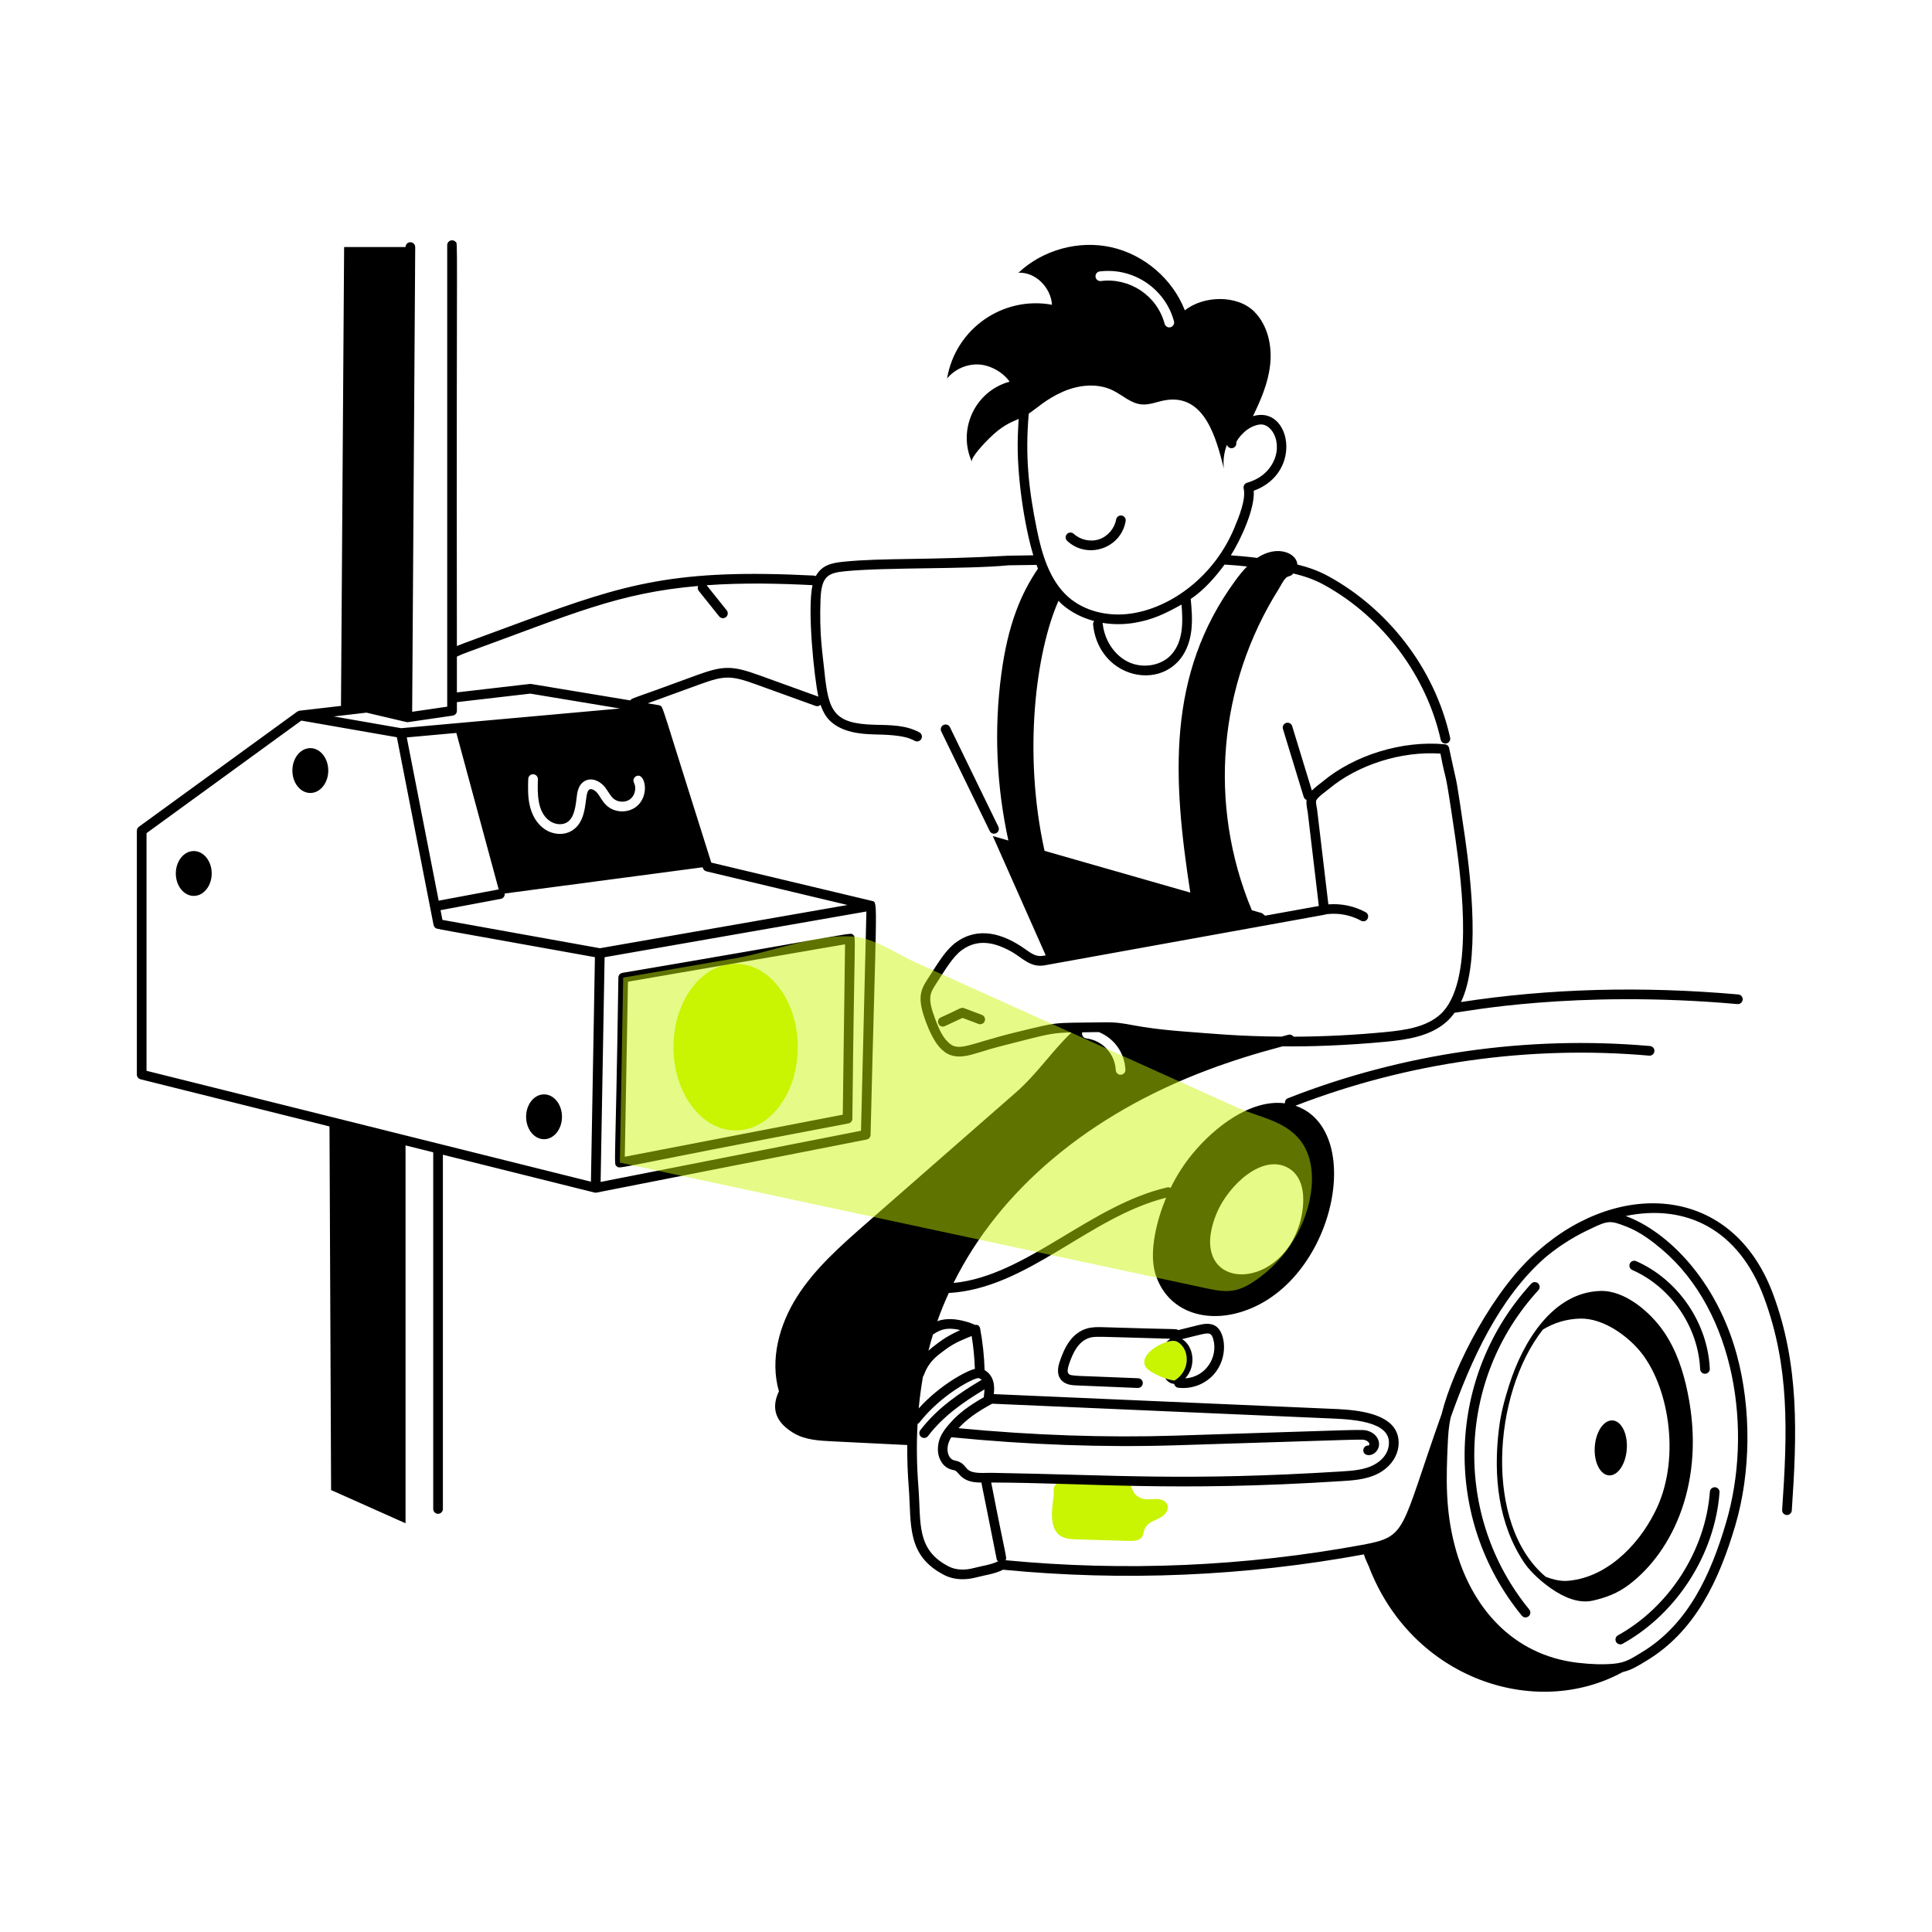 <?xml version="1.0" encoding="utf-8"?>
<svg xmlns="http://www.w3.org/2000/svg" enable-background="new 0 0 300 300" id="Layer_1" version="1.1" viewBox="0 0 300 300" x="0" y="0">
  <g id="_x36_">
    <g>
      <g>
        <ellipse cx="114.226" cy="162.592" fill="#c9f402" rx="9.649" ry="12.939"/>
      </g>
    </g>
    <g>
      <g>
        <path d="M164.997,238.667c0.702,0.316,1.495,0.344,2.264,0.367&#xD;&#xA;				c2.704,0.081,5.408,0.161,8.111,0.242c2.411,0.072,1.998-1.101,2.428-1.992&#xD;&#xA;				c0.39-0.809,1.353-1.119,2.158-1.518c2.05-1.014,1.706-2.915-0.283-3.002&#xD;&#xA;				c-1.063-0.047-2.386,0.438-3.512-0.866c-0.363-0.421-0.413-1.208-0.885-1.475&#xD;&#xA;				c-0.268-0.151-0.588-0.175-0.896-0.194c-2.639-0.166-5.28-0.298-7.923-0.396&#xD;&#xA;				c-0.641-0.024-1.307-0.041-1.895,0.216c-0.409,0.179-0.8,0.541-0.924,0.981&#xD;&#xA;				c-0.109,0.385,0.039,0.788-0.021,1.193&#xD;&#xA;				C163.289,234.459,162.86,237.704,164.997,238.667z" fill="#c9f402"/>
      </g>
    </g>
    <g>
      <g>
        <path d="M201.921,189.617c0.785-2.996,0.792-6.773-1.91-8.28&#xD;&#xA;				c-3.979-2.212-9.147,2.606-11.01,6.86&#xD;&#xA;				c-4.275,10.001,4.935,12.292,10.08,6.69&#xD;&#xA;				c-4.717,6.319-11.678,7.334-15.6,4.97c-1.59-0.96-2.65-2.54-3.17-4.3&#xD;&#xA;				c-0.855-2.887,0.297-7.157,1.52-9.99c0.85-1.95,1.97-3.77,3.32-5.4&#xD;&#xA;				c3.15-3.8,9.14-8.45,14.3-5.58&#xD;&#xA;				C204.169,177.225,203.816,184.446,201.921,189.617z" fill="#c9f402"/>
      </g>
    </g>
    <g>
      <g>
        <path d="M182.341,214.377c-0.1-0.013-0.801-0.151-1.4-0.34v-0.01&#xD;&#xA;				c-0.49-0.15-0.96-0.36-1.42-0.6c-0.69-0.38-1.67-0.82-1.82-1.68&#xD;&#xA;				c-0.281-1.543,2.251-3.174,3.93-3.47c0.647-0.144,1.026-0.097,1.49,0.29&#xD;&#xA;				C184.884,209.89,184.628,213.1,182.341,214.377z" fill="#c9f402"/>
      </g>
    </g>
    <g>
      <path d="M96.644,151.065c-0.354,0.062-0.616,0.366-0.623,0.726&#xD;&#xA;			c-0.441,30.188-0.775,28.876-0.252,29.314c0.585,0.491-1.116,0.351,35.98-6.662&#xD;&#xA;			c0.349-0.067,0.603-0.371,0.608-0.727c0.291-29.402,0.622-28.12,0.111-28.554&#xD;&#xA;			C131.96,144.727,133.835,144.757,96.644,151.065z M130.865,173.086l-33.847,6.533&#xD;&#xA;			l0.492-27.181l33.709-5.812L130.865,173.086z"/>
      <path d="M154.682,129.381c0.373-0.182,0.527-0.631,0.346-1.003l-7.521-15.458&#xD;&#xA;			c-0.181-0.373-0.63-0.524-1.002-0.347c-0.373,0.182-0.527,0.631-0.346,1.003&#xD;&#xA;			l7.521,15.458C153.86,129.404,154.306,129.562,154.682,129.381z"/>
      <path d="M275.329,200.963c-6.299-17-23.833-17.846-36.397-6.809&#xD;&#xA;			c-6.911,5.816-13.259,18.083-15.085,25.439&#xD;&#xA;			c-6.498,18.285-5.206,18.986-12.323,20.295&#xD;&#xA;			c-18.267,3.358-36.897,4.156-55.381,2.382c0.253-0.475,0.103-0.023-2.228-12.064&#xD;&#xA;			c15.306,0.043,28.099,1.475,54.497-0.225h0&#xD;&#xA;			c1.543-0.098,3.292-0.21,4.923-0.866c3.829-1.54,4.678-5.335,3.103-7.458&#xD;&#xA;			c-1.919-2.588-7.044-2.793-9.797-2.903l-52.323-2.278&#xD;&#xA;			c0.069-0.644,0.098-1.367-0.118-2.069c-0.226-0.734-0.716-1.331-1.309-1.652&#xD;&#xA;			c-0.064-2.166-0.298-4.345-0.697-6.479c-0.039-0.206-0.163-0.387-0.341-0.498&#xD;&#xA;			c-0.093-0.057-0.247-0.064-0.43-0.047c-1.621-0.731-4.045-1.276-5.878-0.573&#xD;&#xA;			c0.525-1.486,1.122-2.947,1.779-4.384c12.199-0.679,21.712-11.767,33.753-14.798&#xD;&#xA;			c-1.399,3.326-2.702,8.304-1.699,11.731c1.669,5.556,7.017,7.567,12.39,6.27&#xD;&#xA;			c15.243-3.66,20.642-28.431,9.387-32.281c17.385-6.722,36.362-9.412,54.928-7.775&#xD;&#xA;			c0.405,0.04,0.776-0.268,0.813-0.681s-0.269-0.777-0.681-0.813&#xD;&#xA;			c-19.015-1.676-38.462,1.124-56.231,8.107c-0.325,0.128-0.497,0.458-0.456,0.79&#xD;&#xA;			c-5.427-0.704-11.073,3.873-14.279,7.743c-1.371,1.646-2.532,3.467-3.476,5.391&#xD;&#xA;			c-0.156-0.087-0.341-0.124-0.531-0.079c-11.994,2.769-21.914,13.761-33.177,14.839&#xD;&#xA;			c7.156-14.424,20.963-26.128,39.53-33.1&#xD;&#xA;			c3.636-1.365,7.446-2.559,11.572-3.647c3.782,0.076,10.054-0.13,16.179-0.726&#xD;&#xA;			c3.165-0.311,6.754-0.832,9.29-3.1c0.471-0.425,0.873-0.896,1.223-1.383&#xD;&#xA;			c1.442-0.135,18.527-3.595,43.93-1.35c0.405,0.038,0.776-0.268,0.813-0.681&#xD;&#xA;			s-0.269-0.777-0.681-0.813c-14.999-1.325-29.479-0.922-43.06,1.177&#xD;&#xA;			c2.987-6.137,1.592-18.772,0.625-25.554c-1.368-9.358-1.233-8.223-1.816-10.861&#xD;&#xA;			c-0.742-3.352-0.648-3.049-0.667-3.104c-0.096-0.278-0.345-0.475-0.638-0.503&#xD;&#xA;			c-6.583-0.621-14.042,1.65-18.998,5.799c-0.415,0.34-1.084,0.803-1.66,1.384&#xD;&#xA;			l-3.057-10.003c-0.121-0.396-0.54-0.621-0.937-0.498&#xD;&#xA;			c-0.396,0.12-0.619,0.54-0.498,0.936l3.224,10.55&#xD;&#xA;			c0.07,0.227,0.24,0.393,0.446,0.474c-0.092,0.721,0.127,1.499,0.184,1.954&#xD;&#xA;			l1.717,14.509l-8.342,1.508l-0.481-0.395l-1.58-0.453&#xD;&#xA;			c-6.873-16.476-5.16-34.992,4.135-49.812c0.354-0.564,0.709-1.358,1.191-1.818&#xD;&#xA;			c0.265-0.253,0.731-0.24,0.95-0.485c0.053-0.059,0.104-0.119,0.155-0.179&#xD;&#xA;			c1.656,0.389,3.262,0.931,4.807,1.784c9.228,5.081,15.905,14.227,18.09,24.036&#xD;&#xA;			c0.087,0.39,0.473,0.659,0.895,0.569c0.404-0.091,0.659-0.491,0.569-0.896&#xD;&#xA;			c-2.448-10.997-9.869-20.092-18.83-25.023c-1.599-0.883-3.231-1.449-4.897-1.86&#xD;&#xA;			c-0.061-1.723-3.046-3.146-6.23-1.029c-0.102-0.011-1.558-0.213-4.093-0.392&#xD;&#xA;			c1.514-2.394,3.764-7.228,3.554-10.032c7.798-2.837,5.65-13.358-0.124-11.58&#xD;&#xA;			c1.219-2.504,2.334-5.091,2.658-7.851c0.36-2.98-0.32-6.21-2.42-8.35&#xD;&#xA;			c-2.63-2.67-7.88-2.56-10.81-0.23c-1.89-4.85-6.29-8.64-11.37-9.79&#xD;&#xA;			s-10.68,0.38-14.47,3.95c2.66-0.14,5.04,2.31,5.21,4.97&#xD;&#xA;			c-7.616-1.402-14.998,3.722-16.29,11.45c1.16-1.42,3.01-2.25,4.84-2.18&#xD;&#xA;			c1.83,0.07,3.81,1.18,4.87,2.67c-5.428,1.486-8.118,7.483-5.85,12.46&#xD;&#xA;			c-0.29-0.64,2.15-3.12,2.58-3.55c2.068-2.068,3.324-2.528,4.675-3.125&#xD;&#xA;			c-0.059,0.889-0.094,1.757-0.125,2.582c-0.235,6.127,1.049,14.135,2.4,18.597&#xD;&#xA;			c-0.101,0.002-3.962,0.066-3.862,0.061c-12.596,0.714-19.35,0.319-25.519,0.927&#xD;&#xA;			c-1.924,0.188-3.463,0.524-4.394,2.247c-0.093-0.048-0.195-0.081-0.306-0.087&#xD;&#xA;			c-21.35-1.087-29.158,1.225-44.96,7.052l-9.34,3.445&#xD;&#xA;			c-0.341,0.126-0.729,0.276-1.126,0.442c-0.09-66.334,0.204-62.356-0.221-62.779&#xD;&#xA;			c-0.47-0.472-1.281-0.14-1.281,0.529c0,7.849,0,63.826,0,71.668&#xD;&#xA;			c-0.102,0.015-5.805,0.847-5.442,0.794l0.474-72.157&#xD;&#xA;			c0.002-0.311-0.185-0.578-0.454-0.694c-0.09-0.039-0.189-0.061-0.293-0.062&#xD;&#xA;			c-0.001,0-0.003,0-0.005,0c-0.412,0-0.747,0.333-0.75,0.745l-0,0.006h-9.538&#xD;&#xA;			l-0.486,71.248l-6.433,0.746c-0.017,0.002-0.031,0.011-0.047,0.014&#xD;&#xA;			c-0.036,0.006-0.068,0.02-0.103,0.031c-0.057,0.019-0.11,0.041-0.16,0.073&#xD;&#xA;			c-0.014,0.009-0.031,0.01-0.045,0.02l-24.6,17.89&#xD;&#xA;			c-0.194,0.141-0.309,0.366-0.309,0.606v37.87c0,0.345,0.234,0.645,0.568,0.728&#xD;&#xA;			l29.345,7.323l0.247,56.46l11.56,5.16v-58.674l4.3,1.073v55.381&#xD;&#xA;			c0,0.414,0.336,0.75,0.75,0.75s0.75-0.336,0.75-0.75v-55.007l23.539,5.874&#xD;&#xA;			c0.06,0.015,0.121,0.022,0.182,0.022c0.022,0,0.042-0.009,0.064-0.01&#xD;&#xA;			c0.029-0.002,0.057-0.003,0.085-0.008l41.935-8.241&#xD;&#xA;			c0.345-0.068,0.597-0.366,0.605-0.718c0.873-35.986,1.198-36.096,0.298-36.311&#xD;&#xA;			l-25.033-5.97c-8.017-25.338-7.45-24.162-7.966-24.382&#xD;&#xA;			c-0.241-0.101-0.071-0.032-1.908-0.349l8.135-2.962&#xD;&#xA;			c3.765-1.371,4.787-1.389,8.662,0.012l9.28,3.356&#xD;&#xA;			c0.279,0.1,0.574,0.021,0.773-0.172c0.347,1.019,0.834,1.927,1.556,2.577&#xD;&#xA;			c1.854,1.672,4.489,1.958,6.823,2.019l0.582,0.013&#xD;&#xA;			c5.33,0.116,5.331,1.078,6.021,1.078c0.265,0,0.522-0.141,0.658-0.39&#xD;&#xA;			c0.199-0.363,0.065-0.819-0.298-1.019c-2.104-1.151-4.521-1.13-6.925-1.183&#xD;&#xA;			c-6.443-0.165-7.191-2.096-7.829-8.33c-0.285-2.775-0.815-5.829-0.596-11.203&#xD;&#xA;			c0.144-3.548,1.172-4.046,3.802-4.304c6.466-0.638,18.786-0.284,25.401-0.924&#xD;&#xA;			c0.098,0.006,3.818-0.053,4.336-0.062c0.072,0.194,0.141,0.389,0.219,0.581&#xD;&#xA;			c-2.616,3.866-4.644,8.562-5.683,16.342c-1.162,8.599-0.765,17.393,1.09,25.873&#xD;&#xA;			l-2.42-0.693l8.217,18.523l-0.393,0.069c-1.062,0.195-1.79-0.32-2.793-1.033&#xD;&#xA;			c-3.457-2.459-7.286-3.536-10.7-1.077c-1.614,1.167-2.674,2.982-4.4,5.649&#xD;&#xA;			c-1.212,1.861-1.709,3.037-0.261,6.876c2.047,5.372,4.199,5.803,7.53,4.795&#xD;&#xA;			c3.055-0.851,0.096-0.194,8.342-2.27c3.128-0.785,4.157-0.998,6.673-1.033&#xD;&#xA;			c-3.017,2.905-5.392,6.474-8.544,9.24c-7.83,6.85-15.66,13.7-23.48,20.55&#xD;&#xA;			c-3.87,3.4-7.8,6.86-10.57,11.21c-2.76,4.34-4.26,9.77-2.83,14.72&#xD;&#xA;			c-1.31,2.77-0.4,4.85,2.22,6.45c1.78,1.09,3.97,1.22,6.06,1.32&#xD;&#xA;			c3.888,0.197,7.766,0.385,11.645,0.573c-0.015,2.171,0.06,4.389,0.239,6.676&#xD;&#xA;			c0.433,5.507-0.45,10.497,5.563,13.54c1.502,0.76,3.297,0.77,4.931,0.334&#xD;&#xA;			c1.383-0.371,2.774-0.495,4.147-1.188c18.701,1.816,37.55,1.018,56.033-2.38&#xD;&#xA;			c0.158,0.633,0.623,1.511,0.769,1.892c6.653,17.371,25.776,23.835,39.412,16.381&#xD;&#xA;			c1.417-0.33,2.377-0.964,3.698-1.763c7.595-4.574,11.288-12.532,13.793-21.025&#xD;&#xA;			c2.425-8.225,2.508-18.137,0.22-26.513&#xD;&#xA;			c-3.16-11.567-10.746-19.137-17.252-21.517&#xD;&#xA;			c9.471-1.958,17.603,2.174,21.491,12.666&#xD;&#xA;			c3.968,10.711,3.645,20.838,2.81,32.965c-0.029,0.413,0.283,0.771,0.696,0.8&#xD;&#xA;			c0.403,0.028,0.772-0.283,0.8-0.696&#xD;&#xA;			C279.047,222.666,279.394,211.934,275.329,200.963z M189.001,188.197&#xD;&#xA;			c1.857-4.239,7.031-9.072,11.01-6.86c2.706,1.51,2.692,5.294,1.91,8.28&#xD;&#xA;			c-0.01,0.01-0.01,0.02-0.01,0.03&#xD;&#xA;			C198.719,201.271,183.774,200.427,189.001,188.197z M77.437,138.108l-9.319,1.751&#xD;&#xA;			l-4.957-25.354l7.702-0.694L77.437,138.108z M82.024,120.949&#xD;&#xA;			c0.01-0.41,0.36-0.75,0.77-0.72c0.42,0.01,0.74,0.36,0.73,0.77&#xD;&#xA;			c-0.073,2.234-0.109,5.073,1.8,6.45c0.85,0.62,2.01,0.71,2.76,0.22&#xD;&#xA;			c1.151-0.753,1.308-2.614,1.49-4.08c0.1-0.81,0.33-1.82,1.22-2.31&#xD;&#xA;			c1.08-0.61,2.33,0,3.04,0.83c0.486,0.564,0.886,1.402,1.37,1.85&#xD;&#xA;			c0.68,0.64,1.88,0.7,2.63,0.15c0.75-0.56,1.03-1.74,0.61-2.57&#xD;&#xA;			c-0.19-0.37-0.04-0.82,0.33-1.01c1.368-0.702,2.251,3.07-0.04,4.78&#xD;&#xA;			c-1.34,1-3.34,0.89-4.56-0.25c-0.752-0.714-0.953-1.37-1.48-1.98&#xD;&#xA;			c-0.32-0.37-0.86-0.67-1.17-0.49c-0.919,0.521-0.036,4.639-2.62,6.33&#xD;&#xA;			c-1.315,0.877-3.162,0.705-4.46-0.26c-1.09-0.79-1.87-2.1-2.21-3.69&#xD;&#xA;			C81.945,123.619,81.984,122.269,82.024,120.949z M62.297,113.073l-10.467-1.824&#xD;&#xA;			l5.078-0.589c6.894,1.621,6.266,1.498,6.447,1.474&#xD;&#xA;			c0.1-0.015,7.414-1.081,6.948-1.013c0.366-0.053,0.645-0.371,0.645-0.745&#xD;&#xA;			v-1.349l11.399-1.321l13.927,2.311C49.705,114.206,65.776,112.76,62.297,113.073z&#xD;&#xA;			 M22.754,129.371l24.033-17.478l14.838,2.586&#xD;&#xA;			c0.087,0.445,5.721,29.26,5.7,29.151c0.03,0.153,0.106,0.289,0.213,0.394&#xD;&#xA;			c0.02,0.02,0.047,0.033,0.069,0.05c0.274,0.212-1.494-0.174,24.773,4.554&#xD;&#xA;			l-0.201,11.357l-0.419,23.508l-69.007-17.22V129.371z M93.265,183.529l0.423-23.943&#xD;&#xA;			l0.195-10.95l40.653-7.099l-0.837,34.046L93.265,183.529z M131.598,140.527&#xD;&#xA;			l-38.439,6.713c-2.513-0.452,9.06,1.63-24.458-4.399L68.406,141.333l9.366-1.76&#xD;&#xA;			c0.391-0.074,0.646-0.44,0.598-0.83l30.736-4.072l0.04,0.128&#xD;&#xA;			c0.079,0.251,0.285,0.442,0.542,0.504L131.598,140.527z M117.884,104.849&#xD;&#xA;			c-4.193-1.516-5.561-1.512-9.685-0.012c-10.411,3.858-10.05,3.511-10.332,3.923&#xD;&#xA;			l-15.38-2.552c-0.184-0.032,0.496-0.077-11.54,1.308v-5.557&#xD;&#xA;			c0.494-0.244,1.018-0.453,1.646-0.684c16.409-5.981,23.401-9.211,35.815-10.286&#xD;&#xA;			c-0.104,0.246-0.084,0.537,0.095,0.76l3.168,3.962&#xD;&#xA;			c0.26,0.324,0.731,0.375,1.054,0.117c0.324-0.259,0.376-0.73,0.118-1.055&#xD;&#xA;			l-3.119-3.899c5.754-0.411,11.378-0.266,16.444-0.012&#xD;&#xA;			c-0.852,3.762,0.281,14.53,0.909,17.311L117.884,104.849z M206.583,220.251&#xD;&#xA;			c4.214,0.17,10.023,0.632,8.969,4.68c-0.305,1.172-1.342,2.216-2.774,2.792&#xD;&#xA;			c-1.407,0.566-3.029,0.67-4.459,0.762c-24.269,1.511-35.133,0.538-54.112,0.22&#xD;&#xA;			c-1.281-0.041-3.121,0.235-3.956-0.543c-0.36-0.334-0.554-0.763-1.128-1.081&#xD;&#xA;			c-0.44-0.245-0.803-0.256-1.104-0.369c-0.846-0.322-1.342-1.92-0.301-3.539&#xD;&#xA;			c11.938,1.18,23.646,1.6,34.796,1.253c30.807-0.965,28.955-0.979,29.543-0.773&#xD;&#xA;			c0.308,0.106,0.553,0.339,0.583,0.554c0.013,0.094-0.075,0.228-0.11,0.245&#xD;&#xA;			c-0.411-0.035-0.784,0.248-0.831,0.659c-0.106,0.923,1.156,1.151,1.93,0.355&#xD;&#xA;			c1.041-1.07,0.407-2.716-1.08-3.23c-1.038-0.361,0.082-0.254-30.083,0.69&#xD;&#xA;			c-10.78,0.339-22.089-0.055-33.624-1.156c1.195-1.321,2.859-2.536,5.22-3.804&#xD;&#xA;			l52.071,2.268L206.583,220.251z M143.318,213.76&#xD;&#xA;			c0.056-0.066,0.104-0.14,0.135-0.226c0.777-2.128,1.98-2.953,3.235-3.892&#xD;&#xA;			c1.53-1.161,2.986-1.693,4.192-2.186c0.277,1.688,0.437,3.398,0.498,5.103&#xD;&#xA;			c-1.258,0.283-5.402,2.461-8.721,6.138&#xD;&#xA;			C142.813,217.029,143.034,215.385,143.318,213.76z M149.102,206.533&#xD;&#xA;			c-2.523,1.159-3.353,1.97-3.684,2.187c-0.418,0.312-0.845,0.635-1.248,1.011&#xD;&#xA;			c0.214-0.844,0.444-1.682,0.699-2.512&#xD;&#xA;			C146.25,206.296,147.232,206.117,149.102,206.533z M168.062,160.297l2.575-0.038&#xD;&#xA;			c2.639,1.115,3.996,3.461,4.118,5.84c0.02,0.41-0.3,0.76-0.71,0.78&#xD;&#xA;			c-0.02,0.01-0.03,0.01-0.04,0.01c-0.4,0-0.73-0.32-0.75-0.72&#xD;&#xA;			c-0.125-2.532-2.05-4.614-4.58-4.93c-0.41-0.05-0.7-0.42-0.65-0.83&#xD;&#xA;			C168.029,160.368,168.051,160.335,168.062,160.297z M170.764,42.149&#xD;&#xA;			c5.309-0.658,10.196,2.753,11.53,7.74c0.11,0.4-0.13,0.81-0.53,0.92&#xD;&#xA;			c-0.347,0.116-0.806-0.099-0.92-0.53c-1.193-4.431-5.484-7.196-9.89-6.64&#xD;&#xA;			c-0.41,0.05-0.79-0.24-0.84-0.65&#xD;&#xA;			C170.064,42.579,170.354,42.199,170.764,42.149z M159.745,64.225&#xD;&#xA;			c1.062-0.683,2.735-2.282,5.269-3.386c2.45-1.08,5.36-1.4,7.77-0.23&#xD;&#xA;			c1.51,0.74,2.82,2.05,4.5,2.19c1.26,0.11,2.46-0.46,3.7-0.66&#xD;&#xA;			c6.16-1.01,7.9,6.09,9.06,10.62c-0.152-1.226,0.025-2.523,0.474-3.701&#xD;&#xA;			c0.11,0.368,0.477,0.6,0.857,0.526c0.398-0.08,0.659-0.462,0.592-0.86&#xD;&#xA;			c0.025-0.257,0.567-1.019,1.244-1.636c0.636-0.578,1.47-1.027,2.319-1.159&#xD;&#xA;			c2.146-0.336,4.007,3.477,1.646,6.686c-0.824,1.12-1.982,1.89-3.542,2.352&#xD;&#xA;			c-0.38,0.112-0.607,0.501-0.518,0.887c0.393,1.706-0.763,4.478-1.461,6.152&#xD;&#xA;			c-3.09,7.41-9.639,12.252-15.833,13.24c-3.767,0.598-7.499-0.367-9.983-2.586&#xD;&#xA;			c-2.862-2.56-4.061-6.627-4.828-10.396&#xD;&#xA;			C159.708,75.849,159.174,70.796,159.745,64.225z M181.864,101.674&#xD;&#xA;			c-1.568,1.715-4.439,2.189-6.68,1.106c-2.135-1.033-3.688-3.364-3.956-5.941&#xD;&#xA;			c-0.005-0.044-0.026-0.081-0.038-0.122c1.611,0.27,3.256,0.267,4.87,0.009&#xD;&#xA;			c2.922-0.466,4.931-1.475,7.407-2.848&#xD;&#xA;			C183.701,96.604,183.74,99.626,181.864,101.674z M164.364,93.289&#xD;&#xA;			c0.161,0.161,0.305,0.335,0.476,0.488c1.403,1.253,3.149,2.153,5.067,2.661&#xD;&#xA;			c-0.125,0.15-0.193,0.347-0.171,0.557c1.006,9.647,14.081,11.001,15.258,0.86&#xD;&#xA;			c0.19-1.639,0.048-3.267-0.099-4.845c2.029-1.353,3.818-3.387,5.256-5.344&#xD;&#xA;			c1.161,0.068,2.326,0.169,3.487,0.293c-0.682,0.698-1.292,1.475-1.844,2.231&#xD;&#xA;			c-10.656,14.581-9.707,30.677-6.965,48.409l-22.633-6.481&#xD;&#xA;			C158.806,116.79,160.888,101.134,164.364,93.289z M158.119,160.2&#xD;&#xA;			c-8.376,2.013-9.384,3.464-11.269,1.229c-0.713-0.854-1.153-1.926-1.614-3.134&#xD;&#xA;			c-1.29-3.423-0.842-4.056,0.211-5.672c1.444-2.233,2.566-4.122,3.925-5.105&#xD;&#xA;			c2.464-1.774,5.076-1.222,7.742,0.285c1.652,0.935,2.889,2.502,5.14,2.085&#xD;&#xA;			c45.978-8.33,43.351-7.798,43.641-7.918c0.118,0.003,2.682-0.512,5.445,0.996&#xD;&#xA;			c0.114,0.062,0.237,0.092,0.359,0.092c0.775,0,1.039-1.038,0.36-1.408&#xD;&#xA;			c-1.76-0.961-3.797-1.381-5.792-1.22c-2.059-17.277-1.688-14.385-1.798-14.979&#xD;&#xA;			c-0.067-0.367-0.18-0.98-0.071-1.186c0.287-0.551,1.368-1.279,1.927-1.741&#xD;&#xA;			c4.531-3.791,11.283-5.916,17.346-5.504c1.064,5.62,0.468,0.496,2.33,13.234&#xD;&#xA;			c1.009,7.075,2.939,22.498-2.367,27.274c-2.196,1.964-5.371,2.422-8.433,2.724&#xD;&#xA;			c-4.801,0.467-9.622,0.709-14.33,0.724c-0.173-0.248-0.484-0.379-0.796-0.301&#xD;&#xA;			c-0.371,0.094-0.722,0.195-1.088,0.291c-6.834-0.052-10.868-0.48-14.488-0.745&#xD;&#xA;			c-9.404-0.697-8.989-1.546-13.217-1.474&#xD;&#xA;			C163.039,158.861,164.615,158.643,158.119,160.2z M151.224,243.482&#xD;&#xA;			c-1.446,0.386-2.818,0.307-3.866-0.223c-5.164-2.614-4.315-6.841-4.745-12.319&#xD;&#xA;			c-0.268-3.411-0.31-6.671-0.135-9.833c0.108-0.048,0.208-0.119,0.286-0.219&#xD;&#xA;			c3.48-4.429,8.416-6.881,9.103-6.891c0.002,0,0.005,0,0.008,0&#xD;&#xA;			c0.198,0,0.39,0.108,0.548,0.269c-3.381,2.006-6.87,4.342-9.515,7.816&#xD;&#xA;			c-0.251,0.329-0.187,0.8,0.143,1.051c0.332,0.253,0.803,0.184,1.051-0.143&#xD;&#xA;			c2.408-3.163,5.618-5.356,8.767-7.241c-0.009,0.344-0.053,0.7-0.099,1.051&#xD;&#xA;			c-0.007,0.055,0.007,0.105,0.011,0.158c-2.288,1.281-3.948,2.541-5.17,3.931&#xD;&#xA;			c-0.948,1.077-2.022,2.298-1.974,4.305c0.027,1.113,0.608,2.446,1.849,2.918&#xD;&#xA;			c0.759,0.291,0.761,0.018,1.33,0.696c0.947,1.134,1.996,1.395,3.612,1.407&#xD;&#xA;			c-0.02,0.316-0.17-0.776,2.328,11.851c0.03,0.152,0.111,0.278,0.213,0.379&#xD;&#xA;			C153.811,243,152.534,243.133,151.224,243.482z M247.095,190.759&#xD;&#xA;			c2.645-1.276,2.992-1.25,5.475-0.284c2.175,0.844,4.091,2.342,5.518,3.552&#xD;&#xA;			c11.399,9.681,14.122,28.207,9.938,42.397&#xD;&#xA;			c-2.383,8.081-5.877,15.797-13.128,20.164c-1.628,0.989-2.494,1.586-4.29,1.752&#xD;&#xA;			c-1.661,0.154-3.454,0.106-5.642-0.151c-10.126-1.193-16.553-8.649-19.049-18.077&#xD;&#xA;			c-1.519-5.739-1.341-10.711-1.119-15.774c0.064-1.472,0.141-2.875,0.489-4.313&#xD;&#xA;			c3.096-8.701,7.415-18.406,14.648-24.753&#xD;&#xA;			C243.484,192.292,246.745,190.95,247.095,190.759z"/>
      <path d="M152.47,157.593l-2.774-1.049c-0.508-0.194-0.635,0.125-3.606,1.436&#xD;&#xA;			c-0.724,0.339-0.482,1.43,0.318,1.43c0.296,0,0.214-0.049,3.054-1.35&#xD;&#xA;			l2.478,0.936c0.389,0.147,0.82-0.048,0.967-0.436&#xD;&#xA;			C153.053,158.172,152.857,157.739,152.47,157.593z"/>
      <path d="M174.791,80.917c0.07-0.408-0.204-0.796-0.612-0.866&#xD;&#xA;			c-0.407-0.062-0.796,0.204-0.867,0.612c-0.239,1.387-1.294,2.621-2.627,3.073&#xD;&#xA;			c-1.333,0.45-2.921,0.111-3.953-0.845c-0.304-0.281-0.778-0.264-1.06,0.04&#xD;&#xA;			c-0.281,0.304-0.263,0.778,0.041,1.06&#xD;&#xA;			C168.853,86.903,174.056,85.187,174.791,80.917z"/>
      <ellipse cx="48.187" cy="119.651" rx="2.786" ry="3.482"/>
      <ellipse cx="30.088" cy="135.633" rx="2.786" ry="3.482"/>
      <path d="M84.479,169.932c-1.538,0-2.786,1.559-2.786,3.482&#xD;&#xA;			c0,1.923,1.247,3.482,2.786,3.482c1.538,0,2.786-1.559,2.786-3.482&#xD;&#xA;			C87.265,171.491,86.018,169.932,84.479,169.932z"/>
      <path d="M182.341,214.377c-0.1-0.013-0.801-0.151-1.4-0.34&#xD;&#xA;			c0.637,0.888,1.27,0.813,1.37,0.85c0.092,0.32,0.316,0.558,0.65,0.6&#xD;&#xA;			c2.213,0.255,4.253-0.627,5.56-2.12c2.254-2.602,1.745-6.38,0.35-7.38&#xD;&#xA;			c-0.92-0.68-2.12-0.38-2.76-0.23l-3.151,0.779&#xD;&#xA;			c-0.376-0.251,0.205-0.065-11.681-0.45c-0.784-0.021-1.669-0.047-2.528,0.212&#xD;&#xA;			c-2.29,0.687-3.435,2.842-4.185,5.091c-0.167,0.501-0.612,1.832,0.153,2.816&#xD;&#xA;			c0.663,0.852,1.808,0.897,2.424,0.922c12.642,0.511,8.842,0.386,9.562,0.386&#xD;&#xA;			c0.4,0,0.732-0.316,0.749-0.72c0.017-0.414-0.306-0.763-0.719-0.779&#xD;&#xA;			c-9.92-0.434-10.473-0.27-10.831-0.729c-0.183-0.235-0.155-0.7,0.085-1.421&#xD;&#xA;			c0.581-1.74,1.445-3.604,3.193-4.129c0.877-0.263,1.114-0.175,12.504,0.142&#xD;&#xA;			c-0.006,0.027-0.019,0.053-0.025,0.081c-0.19,0.12-0.37,0.26-0.54,0.44&#xD;&#xA;			c1.212-0.379,1.69-0.18,2.26,0.39c1.072,1.029,1.283,3.14,0.06,4.65&#xD;&#xA;			C183.141,213.817,182.771,214.137,182.341,214.377z M183.551,207.937&#xD;&#xA;			c3.106-0.741,3.949-1.097,4.44-0.74c0.17,0.12,0.3,0.37,0.41,0.77&#xD;&#xA;			c0.772,2.825-1.233,5.889-4.36,6.06&#xD;&#xA;			C185.842,212.107,185.334,208.994,183.551,207.937z"/>
      <path d="M237.775,199.326c-13.15,14.309-13.916,36.353-1.471,51.551&#xD;&#xA;			c0.148,0.181,0.363,0.274,0.581,0.274c0.622,0,0.985-0.73,0.58-1.226&#xD;&#xA;			c-11.844-14.462-11.368-35.675,1.415-49.584&#xD;&#xA;			c0.28-0.306,0.26-0.779-0.045-1.06&#xD;&#xA;			C238.531,199.002,238.057,199.022,237.775,199.326z"/>
      <path d="M251.236,253.931c-0.362,0.2-0.493,0.657-0.292,1.02&#xD;&#xA;			c0.201,0.362,0.658,0.492,1.02,0.291c8.418-4.674,14.323-13.897,15.043-23.5&#xD;&#xA;			c0.031-0.413-0.279-0.772-0.692-0.804c-0.408-0.029-0.773,0.278-0.804,0.692&#xD;&#xA;			C264.829,240.742,259.225,249.496,251.236,253.931z"/>
      <path d="M253.46,197.203c6.008,2.649,10.242,8.838,10.536,15.397&#xD;&#xA;			c0.018,0.402,0.35,0.717,0.749,0.717c0.427,0,0.769-0.356,0.75-0.783&#xD;&#xA;			c-0.319-7.116-4.912-13.829-11.429-16.704c-0.38-0.164-0.822,0.005-0.989,0.384&#xD;&#xA;			C252.91,196.593,253.081,197.035,253.46,197.203z"/>
      <path d="M234.324,215.129c-0.71,2.25-1.29,4.37-1.57,6.75&#xD;&#xA;			c-0.899,7.255-0.128,14.798,3.99,20.87c0.994,1.438,2.76,2.991,4.17,3.95&#xD;&#xA;			c1.915,1.317,4.231,2.361,6.47,1.83c2.05-0.47,3.8-1.14,5.51-2.42&#xD;&#xA;			c6.993-5.261,11.976-16.193,9.17-29.83c-0.68-3.38-1.79-6.73-3.76-9.56&#xD;&#xA;			c-2.03-2.95-5.98-6.38-9.78-6.26&#xD;&#xA;			C241.21,200.659,236.528,208.15,234.324,215.129z M245.354,204.749&#xD;&#xA;			c3.68-0.09,7.51,2.8,9.49,5.29c4.507,5.693,6.137,17.045,2.09,24.82&#xD;&#xA;			c-2.702,5.371-7.765,10.304-13.79,10.63c-1.07,0.01-2.13-0.26-3.13-0.65&#xD;&#xA;			c-9.599-8.033-8.295-28.39-0.43-38.39&#xD;&#xA;			C241.244,205.439,243.175,204.809,245.354,204.749z"/>
      <path d="M249.933,229.1c1.379,0,2.581-1.912,2.685-4.271&#xD;&#xA;			c0.104-2.358-0.929-4.27-2.307-4.27c-1.379,0-2.581,1.912-2.685,4.27&#xD;&#xA;			C247.521,227.188,248.554,229.1,249.933,229.1z"/>
    </g>
    <g opacity=".47">
      <g>
        <g>
          <path d="M186.626,199.901c-22.015-4.718-40.313-8.64-62.487-13.393&#xD;&#xA;					c-12.636-2.708-15.334-3.286-27.887-5.977l0.52-28.726&#xD;&#xA;					c5.803-1.001,11.606-2.001,17.408-3.002c5.82-1.004,12.629-3.901,18.573-3.347&#xD;&#xA;					c3.092,0.288,6.681,2.755,9.504,4.029&#xD;&#xA;					c53.588,24.177,46.635,21.056,49.951,22.537&#xD;&#xA;					c3.327,1.485,7.223,1.949,9.665,5.01c1.857,2.328,2.121,5.577,1.639,8.515&#xD;&#xA;					c-0.922,5.62-4.434,10.727-9.256,13.73&#xD;&#xA;					C191.521,200.979,189.695,200.559,186.626,199.901z" fill="#c9f402"/>
        </g>
      </g>
    </g>
  </g>
</svg>